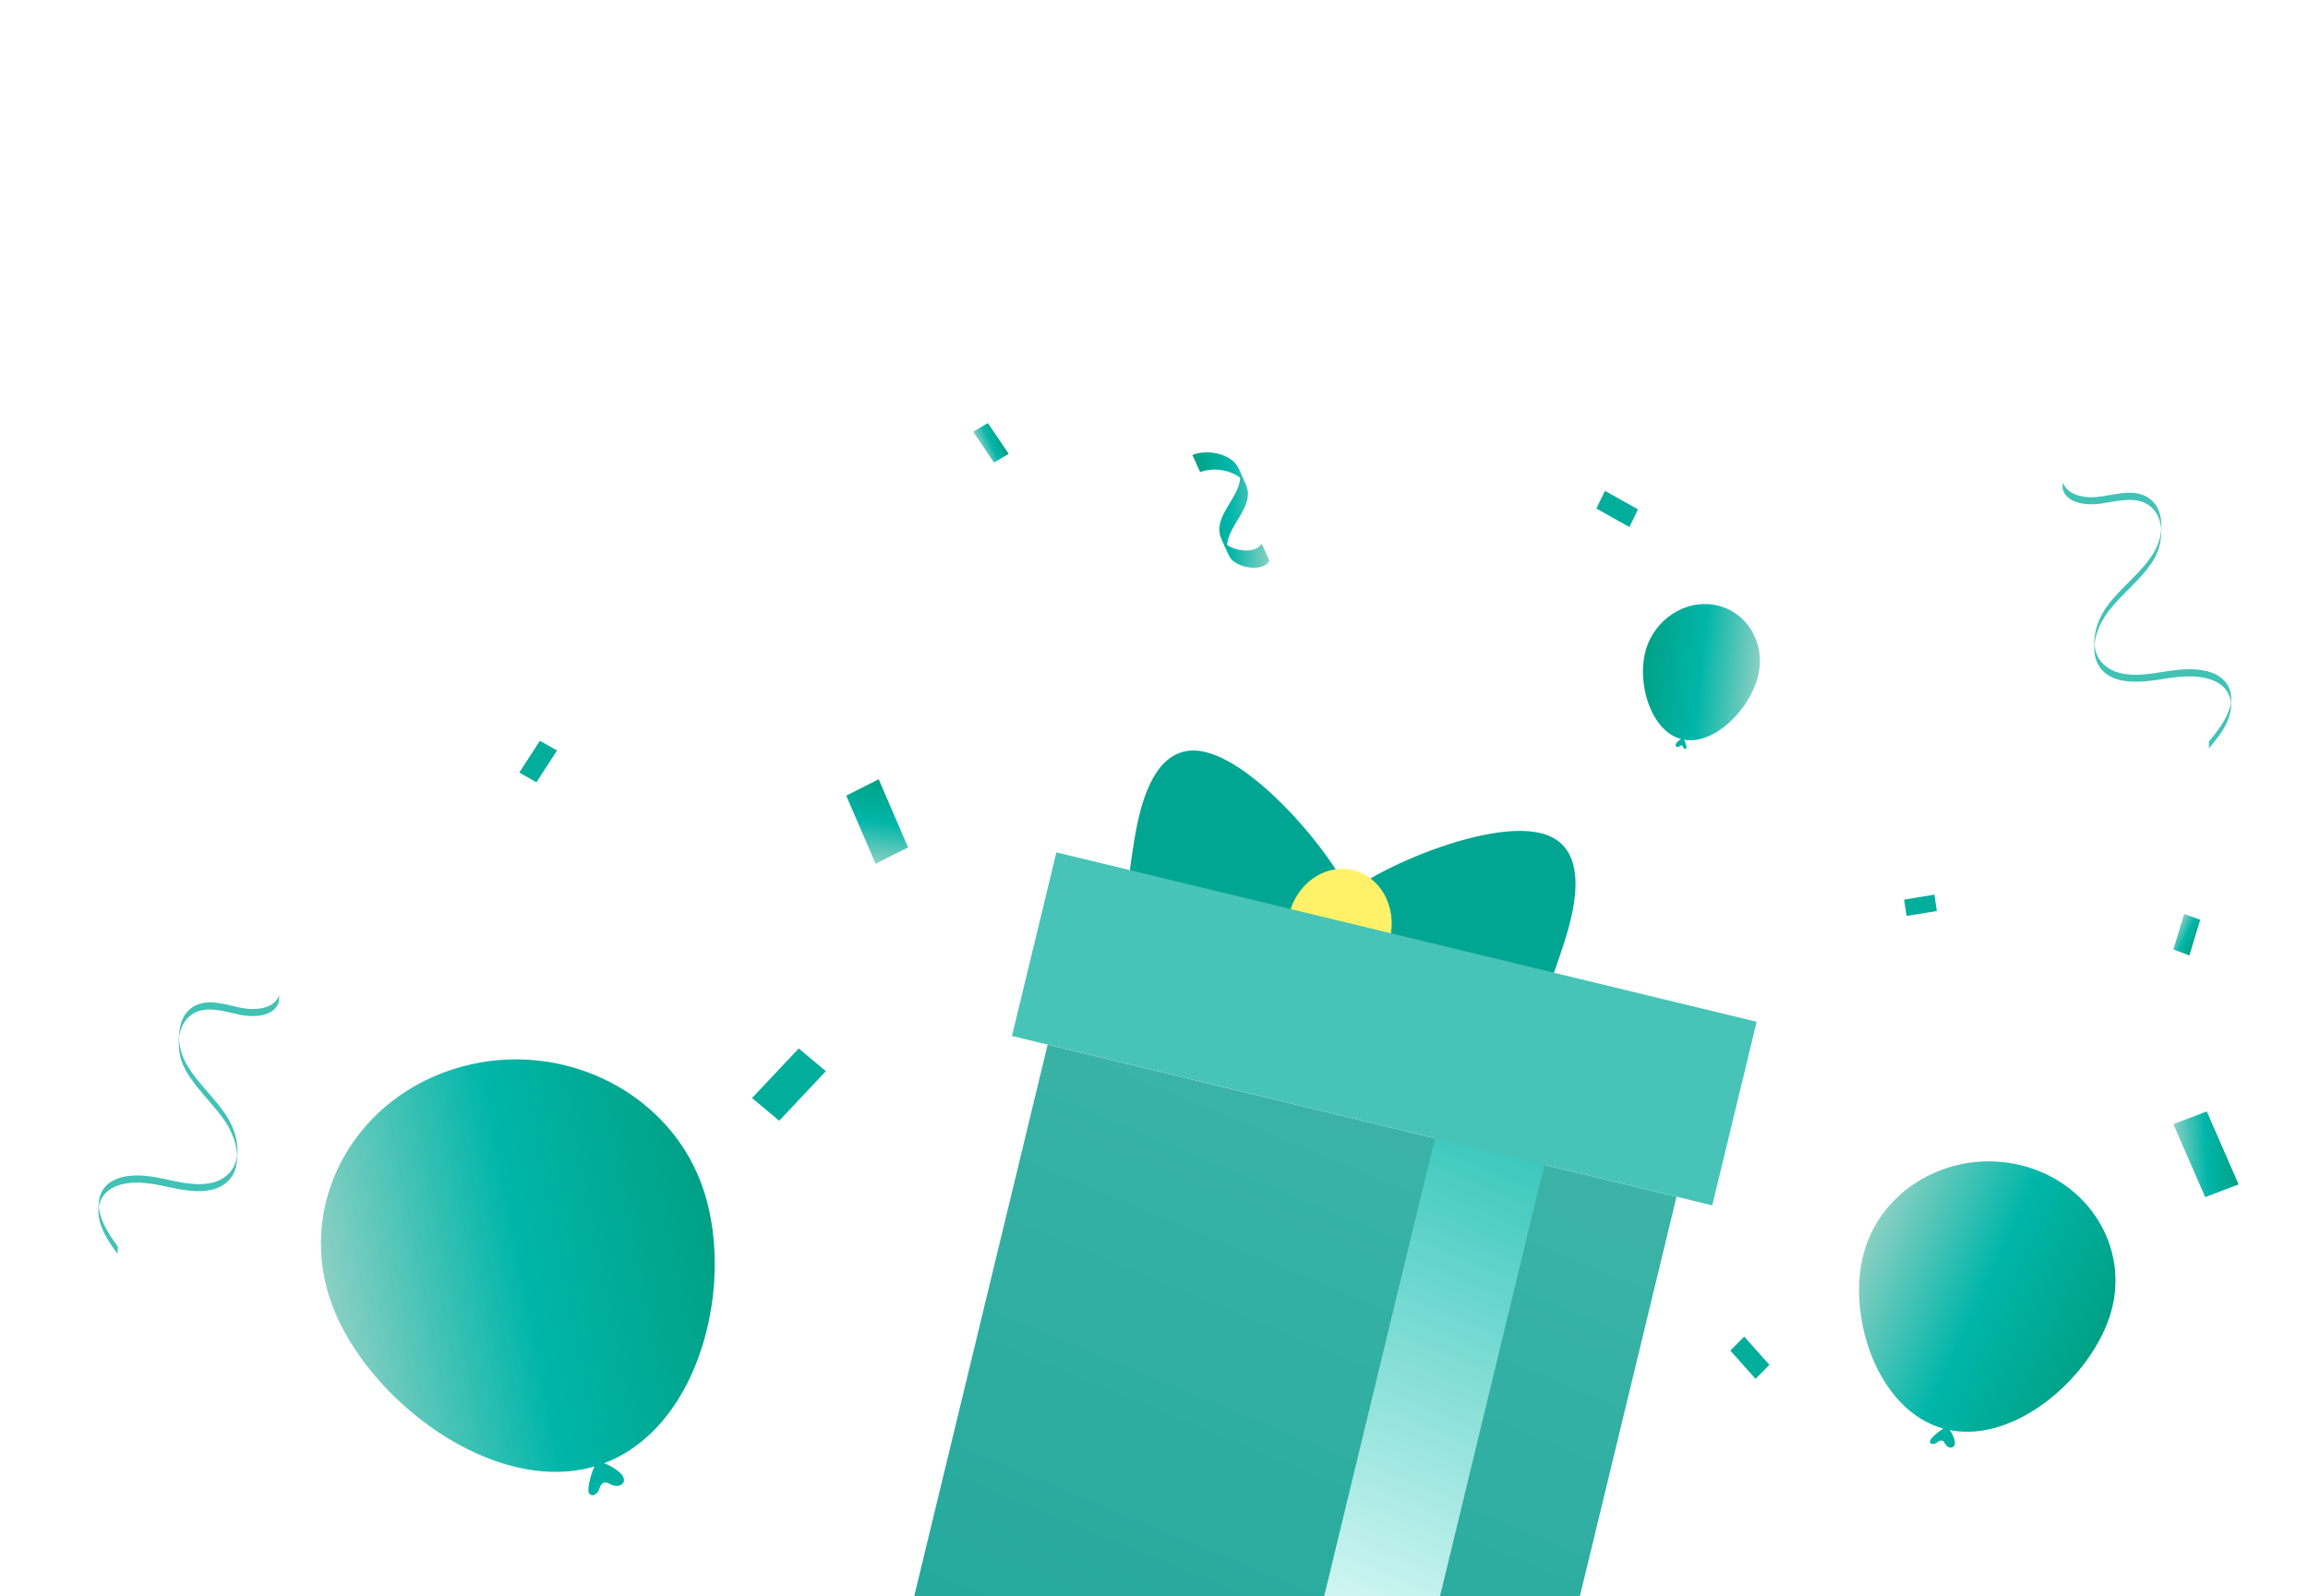 <svg width="120" height="83" viewBox="0 0 120 83" fill="none" xmlns="http://www.w3.org/2000/svg">
<rect width="120" height="83" fill="white"/>
<g clip-path="url(#clip0_345_22737)">
<g clip-path="url(#clip1_345_22737)">
<g filter="url(#filter0_d_345_22737)">
<path d="M69.819 47.017C69.482 48.41 67.668 49.465 64.449 48.686C61.231 47.907 57.621 47.473 58.164 44.198C58.398 42.786 58.831 37.692 62.049 38.471C65.268 39.25 70.156 45.628 69.819 47.017Z" fill="#01A692"/>
<path d="M68.643 46.733C68.306 48.126 69.441 49.894 72.656 50.672C75.872 51.45 79.281 52.714 80.298 49.553C80.735 48.191 82.679 43.462 79.46 42.683C76.242 41.905 68.979 45.343 68.643 46.733Z" fill="#01A692"/>
<path d="M71.628 48.166C71.237 49.781 69.749 50.803 68.303 50.454C66.858 50.104 66.002 48.511 66.392 46.899C66.782 45.287 68.272 44.261 69.717 44.611C71.162 44.961 72.018 46.553 71.628 48.166Z" fill="#FFF268"/>
<path d="M86.531 61.596L53.834 53.686L46.776 82.861L79.473 90.771L86.531 61.596Z" fill="url(#paint0_linear_345_22737)"/>
<path d="M81.953 50.46L76.261 49.084L66.894 87.805L72.585 89.182L81.953 50.46Z" fill="url(#paint1_linear_345_22737)"/>
<path d="M90.698 52.495L54.288 43.686L51.978 53.233L88.388 62.042L90.698 52.495Z" fill="#47C4B7"/>
</g>
</g>
</g>
<path d="M109.767 68.201C110.709 64.852 108.597 61.443 105.05 60.587C101.503 59.73 97.863 61.751 96.921 65.1C95.991 68.403 97.592 73.33 101.039 74.287C100.814 74.424 100.611 74.593 100.437 74.785C100.38 74.849 100.322 74.933 100.356 75.01C100.399 75.11 100.557 75.105 100.655 75.048C100.712 75.014 100.762 74.969 100.821 74.938C100.881 74.907 100.957 74.892 101.015 74.924C101.061 74.95 101.086 74.999 101.111 75.043C101.153 75.117 101.204 75.188 101.278 75.234C101.352 75.279 101.453 75.293 101.53 75.251C101.659 75.18 101.657 75.006 101.62 74.871C101.571 74.691 101.488 74.52 101.377 74.366C104.878 75.051 108.842 71.491 109.767 68.201L109.767 68.201Z" fill="url(#paint2_linear_345_22737)"/>
<path d="M85.538 33.926C85.964 32.225 87.622 31.127 89.241 31.474C90.86 31.821 91.828 33.481 91.402 35.182C90.982 36.86 89.164 38.746 87.561 38.465C87.618 38.573 87.658 38.691 87.681 38.813C87.689 38.854 87.692 38.904 87.66 38.931C87.619 38.967 87.557 38.933 87.532 38.887C87.517 38.86 87.508 38.829 87.492 38.803C87.476 38.777 87.449 38.754 87.418 38.757C87.393 38.759 87.372 38.776 87.351 38.791C87.317 38.815 87.279 38.837 87.239 38.842C87.198 38.847 87.155 38.832 87.134 38.797C87.1 38.739 87.142 38.661 87.189 38.608C87.252 38.537 87.326 38.477 87.407 38.431C85.847 38.016 85.119 35.597 85.538 33.926L85.538 33.926Z" fill="url(#paint3_linear_345_22737)"/>
<path d="M36.466 61.551C34.605 56.537 28.797 53.882 23.494 55.62C18.192 57.359 15.401 62.833 17.262 67.847C19.097 72.792 25.64 77.785 30.907 76.255C30.746 76.609 30.641 76.986 30.596 77.369C30.581 77.496 30.584 77.649 30.697 77.72C30.843 77.812 31.04 77.681 31.113 77.53C31.155 77.441 31.177 77.344 31.224 77.257C31.271 77.17 31.355 77.091 31.459 77.085C31.541 77.081 31.617 77.123 31.691 77.16C31.811 77.221 31.941 77.27 32.077 77.269C32.213 77.268 32.354 77.205 32.414 77.09C32.513 76.898 32.352 76.677 32.182 76.535C31.954 76.345 31.692 76.193 31.41 76.087C36.497 74.166 38.294 66.475 36.466 61.551L36.466 61.551Z" fill="url(#paint4_linear_345_22737)"/>
<path d="M66 29.166C65.933 29.287 65.813 29.386 65.654 29.447C65.495 29.508 65.312 29.528 65.135 29.521C64.75 29.508 64.362 29.375 64.111 29.162C64.048 29.109 63.994 29.05 63.952 28.986C63.917 28.934 63.891 28.879 63.865 28.824C63.726 28.532 63.589 28.239 63.472 27.942C63.386 27.723 63.377 27.495 63.422 27.271C63.517 26.802 63.815 26.377 64.07 25.946C64.317 25.53 64.544 25.071 64.471 24.611C64.463 24.555 64.449 24.5 64.431 24.446C64.433 24.451 64.435 24.457 64.437 24.462C64.433 24.451 64.429 24.44 64.425 24.428C64.424 24.425 64.422 24.421 64.421 24.417C64.364 24.273 64.422 24.401 64.593 24.799C64.777 25.193 64.835 25.322 64.767 25.187C64.764 25.181 64.761 25.176 64.758 25.17C64.752 25.159 64.746 25.148 64.74 25.137C64.743 25.142 64.746 25.148 64.749 25.153C64.466 24.664 63.703 24.376 62.987 24.424C62.783 24.438 62.584 24.48 62.403 24.55C62.402 24.55 62.33 24.398 62.34 24.419C62.291 24.314 62.243 24.208 62.196 24.103C62.148 23.997 62.101 23.892 62.055 23.785C62.049 23.772 61.993 23.656 62.001 23.653C62.385 23.504 62.843 23.488 63.257 23.577C63.671 23.667 64.049 23.862 64.265 24.137C64.371 24.27 64.43 24.421 64.497 24.566C64.582 24.752 64.666 24.939 64.747 25.126C64.771 25.183 64.797 25.24 64.818 25.298C64.837 25.35 64.853 25.403 64.864 25.456C64.909 25.669 64.883 25.886 64.821 26.095C64.692 26.532 64.408 26.928 64.172 27.337C63.941 27.738 63.737 28.177 63.811 28.617C63.82 28.669 63.833 28.721 63.85 28.772C63.848 28.766 63.846 28.761 63.844 28.755C63.85 28.774 63.858 28.793 63.865 28.812C63.748 28.55 63.63 28.288 63.513 28.026C63.514 28.03 63.516 28.034 63.518 28.038C63.523 28.046 63.527 28.054 63.532 28.062C63.529 28.057 63.526 28.052 63.523 28.047C63.658 28.285 63.95 28.46 64.276 28.552C64.578 28.638 64.946 28.664 65.243 28.554C65.406 28.493 65.528 28.392 65.597 28.27C65.604 28.282 65.611 28.295 65.617 28.308C65.631 28.338 65.646 28.369 65.66 28.4C65.709 28.505 65.757 28.611 65.804 28.717C65.852 28.822 65.899 28.928 65.945 29.034C65.955 29.058 65.965 29.081 65.975 29.105C65.984 29.125 65.993 29.146 65.999 29.167L66 29.166Z" fill="url(#paint5_linear_345_22737)"/>
<path d="M107.246 25.416C107.44 26.19 108.506 26.293 109.231 26.188C110.08 26.066 111.089 25.761 111.795 26.323C112.077 26.548 112.246 26.869 112.322 27.209C112.342 27.299 112.356 27.391 112.364 27.482C112.368 27.532 112.37 27.582 112.372 27.632C112.376 27.745 112.383 27.321 112.374 27.477C112.372 27.502 112.371 27.527 112.369 27.552C112.351 27.75 112.311 27.947 112.25 28.139C111.98 28.991 111.273 29.674 110.635 30.317C110.291 30.663 109.947 31.011 109.651 31.392C109.378 31.743 109.166 32.135 109.033 32.544C108.896 32.971 108.866 33.418 108.893 33.853C108.917 34.247 109.065 34.623 109.353 34.905C109.901 35.441 110.757 35.493 111.531 35.428C112.35 35.359 113.156 35.145 113.978 35.173C114.716 35.198 115.514 35.408 115.851 36.056C115.942 36.231 115.987 36.419 116 36.615C116.008 36.737 116.018 36.304 116.003 36.426C116 36.456 115.998 36.485 115.995 36.514C115.988 36.564 115.98 36.613 115.969 36.662C115.948 36.758 115.921 36.853 115.887 36.947C115.746 37.341 115.512 37.707 115.255 38.048C115.127 38.219 114.991 38.384 114.852 38.547C114.847 38.552 114.85 38.601 114.85 38.601C114.849 38.644 114.848 38.688 114.847 38.731C114.846 38.775 114.845 38.819 114.846 38.862C114.845 38.872 114.852 38.91 114.846 38.916C115.389 38.282 115.971 37.533 116.002 36.711C116.011 36.477 116.026 36.234 115.975 36.005C115.933 35.822 115.852 35.648 115.738 35.498C115.529 35.221 115.213 35.04 114.867 34.936C114.099 34.705 113.261 34.811 112.463 34.938C111.664 35.066 110.779 35.198 110.019 34.935C109.644 34.804 109.321 34.565 109.124 34.24C109.024 34.074 108.958 33.89 108.924 33.7C108.915 33.65 108.909 33.599 108.904 33.549C108.901 33.522 108.899 33.495 108.898 33.468C108.897 33.453 108.897 33.438 108.896 33.424C108.892 33.316 108.89 33.629 108.893 33.601C108.903 33.493 108.912 33.386 108.933 33.278C109.014 32.851 109.192 32.436 109.434 32.058C109.688 31.662 110.019 31.308 110.352 30.966C110.698 30.611 111.058 30.267 111.383 29.895C111.686 29.55 111.972 29.176 112.149 28.764C112.319 28.367 112.371 27.964 112.378 27.549C112.385 27.153 112.358 26.765 112.174 26.411C112.005 26.085 111.716 25.832 111.344 25.712C110.913 25.574 110.437 25.622 109.985 25.695C109.535 25.766 109.085 25.874 108.631 25.854C108.235 25.836 107.813 25.741 107.524 25.489C107.388 25.37 107.295 25.218 107.253 25.047C107.266 25.099 107.249 25.177 107.247 25.231C107.246 25.289 107.232 25.36 107.246 25.416Z" fill="#40C2B5"/>
<path d="M14.498 52.106C14.255 52.87 13.198 52.915 12.491 52.771C11.662 52.603 10.689 52.243 9.955 52.767C9.662 52.976 9.475 53.289 9.377 53.624C9.351 53.713 9.332 53.804 9.318 53.895C9.31 53.944 9.304 53.994 9.3 54.044C9.288 54.157 9.309 53.732 9.308 53.889C9.308 53.914 9.308 53.939 9.308 53.964C9.312 54.163 9.339 54.363 9.386 54.558C9.595 55.424 10.246 56.145 10.832 56.823C11.147 57.188 11.463 57.554 11.73 57.951C11.975 58.316 12.158 58.72 12.261 59.137C12.369 59.571 12.368 60.02 12.313 60.453C12.262 60.846 12.092 61.214 11.789 61.48C11.213 61.986 10.367 61.992 9.607 61.885C8.805 61.771 8.026 61.514 7.213 61.497C6.485 61.482 5.684 61.649 5.309 62.278C5.207 62.448 5.151 62.633 5.125 62.829C5.109 62.95 5.128 62.517 5.134 62.64C5.135 62.669 5.135 62.699 5.137 62.728C5.14 62.778 5.145 62.828 5.152 62.877C5.166 62.974 5.187 63.071 5.214 63.167C5.327 63.568 5.533 63.947 5.763 64.302C5.878 64.48 6.001 64.652 6.127 64.823C6.131 64.828 6.126 64.877 6.126 64.877C6.124 64.92 6.122 64.964 6.12 65.008C6.118 65.051 6.115 65.095 6.112 65.138C6.112 65.148 6.103 65.185 6.108 65.192C5.615 64.529 5.093 63.748 5.117 62.925C5.124 62.69 5.124 62.446 5.191 62.22C5.243 62.04 5.335 61.87 5.457 61.726C5.682 61.461 6.006 61.297 6.354 61.211C7.126 61.022 7.944 61.173 8.722 61.344C9.501 61.515 10.364 61.695 11.13 61.473C11.509 61.364 11.844 61.142 12.059 60.828C12.169 60.667 12.246 60.486 12.292 60.298C12.304 60.248 12.314 60.199 12.322 60.148C12.326 60.121 12.33 60.094 12.333 60.068C12.335 60.053 12.336 60.038 12.338 60.023C12.349 59.916 12.33 60.229 12.329 60.201C12.326 60.092 12.324 59.985 12.312 59.876C12.26 59.445 12.112 59.02 11.899 58.629C11.676 58.219 11.373 57.847 11.067 57.487C10.75 57.113 10.419 56.749 10.123 56.36C9.848 55.999 9.591 55.609 9.444 55.188C9.303 54.782 9.278 54.376 9.299 53.961C9.319 53.565 9.371 53.178 9.576 52.834C9.765 52.517 10.066 52.28 10.44 52.181C10.874 52.065 11.34 52.139 11.781 52.236C12.219 52.333 12.655 52.465 13.104 52.469C13.496 52.473 13.918 52.401 14.219 52.165C14.361 52.053 14.463 51.906 14.517 51.737C14.5 51.789 14.512 51.867 14.509 51.922C14.507 51.98 14.516 52.052 14.498 52.106Z" fill="#40C2B5"/>
<path d="M114.654 62.25L116.391 61.588L114.737 57.793L113 58.455L114.654 62.25Z" fill="url(#paint6_linear_345_22737)"/>
<path d="M99 46.78L99.128 47.629L100.702 47.372L100.574 46.522L99 46.78Z" fill="#01AE9C"/>
<path d="M27 40.174L27.892 40.678L28.962 39.025L28.07 38.52L27 40.174Z" fill="#01AE9C"/>
<path d="M91.275 71.7L91.998 70.974L90.687 69.503L89.964 70.229L91.275 71.7Z" fill="#01AE9C"/>
<path d="M39.1 57.098L40.514 58.278L42.94 55.7L41.527 54.52L39.1 57.098Z" fill="#01AE9C"/>
<path d="M83.448 25.523L83 26.444L84.717 27.409L85.165 26.488L83.448 25.523Z" fill="#01AE9C"/>
<path d="M50.598 22.453L51.682 24.053L52.446 23.599L51.362 22L50.598 22.453Z" fill="url(#paint7_linear_345_22737)"/>
<path d="M113.56 47.523L113 49.372L113.834 49.681L114.394 47.831L113.56 47.523Z" fill="url(#paint8_linear_345_22737)"/>
<path d="M45.526 44.915L47.213 44.063L45.687 40.522L44 41.374L45.526 44.915Z" fill="url(#paint9_linear_345_22737)"/>
<defs>
<filter id="filter0_d_345_22737" x="46.776" y="38.391" width="45.196" height="53.654" filterUnits="userSpaceOnUse" color-interpolation-filters="sRGB">
<feFlood flood-opacity="0" result="BackgroundImageFix"/>
<feColorMatrix in="SourceAlpha" type="matrix" values="0 0 0 0 0 0 0 0 0 0 0 0 0 0 0 0 0 0 127 0" result="hardAlpha"/>
<feOffset dx="0.637" dy="0.637"/>
<feGaussianBlur stdDeviation="0.318"/>
<feColorMatrix type="matrix" values="0 0 0 0 0.02 0 0 0 0 0.02 0 0 0 0 0.02 0 0 0 0.25 0"/>
<feBlend mode="normal" in2="BackgroundImageFix" result="effect1_dropShadow_345_22737"/>
<feBlend mode="normal" in="SourceGraphic" in2="effect1_dropShadow_345_22737" result="shape"/>
</filter>
<linearGradient id="paint0_linear_345_22737" x1="40.5" y1="120" x2="95" y2="-11.5" gradientUnits="userSpaceOnUse">
<stop stop-color="#0A9D90"/>
<stop offset="1" stop-color="#6DCBBE"/>
</linearGradient>
<linearGradient id="paint1_linear_345_22737" x1="67" y1="85" x2="82" y2="49" gradientUnits="userSpaceOnUse">
<stop stop-color="#E2FBF8"/>
<stop offset="0.975" stop-color="#00B6A9"/>
<stop offset="1" stop-color="#00A185"/>
</linearGradient>
<linearGradient id="paint2_linear_345_22737" x1="96.716" y1="65.353" x2="108.62" y2="70.878" gradientUnits="userSpaceOnUse">
<stop stop-color="#8AD0C3"/>
<stop offset="0.5" stop-color="#00B6A9"/>
<stop offset="1" stop-color="#00A185"/>
</linearGradient>
<linearGradient id="paint3_linear_345_22737" x1="91.422" y1="35.338" x2="85.417" y2="34.741" gradientUnits="userSpaceOnUse">
<stop stop-color="#8AD0C3"/>
<stop offset="0.5" stop-color="#00B6A9"/>
<stop offset="1" stop-color="#00A185"/>
</linearGradient>
<linearGradient id="paint4_linear_345_22737" x1="17.233" y1="68.332" x2="37.164" y2="64.417" gradientUnits="userSpaceOnUse">
<stop stop-color="#8AD0C3"/>
<stop offset="0.5" stop-color="#00B6A9"/>
<stop offset="1" stop-color="#00A185"/>
</linearGradient>
<linearGradient id="paint5_linear_345_22737" x1="66" y1="26.522" x2="62" y2="26.522" gradientUnits="userSpaceOnUse">
<stop stop-color="#8AD0C3"/>
<stop offset="0.5" stop-color="#00B6A9"/>
<stop offset="1" stop-color="#00A185"/>
</linearGradient>
<linearGradient id="paint6_linear_345_22737" x1="113.085" y1="59.933" x2="116.284" y2="59.748" gradientUnits="userSpaceOnUse">
<stop stop-color="#8AD0C3"/>
<stop offset="0.5" stop-color="#00B6A9"/>
<stop offset="1" stop-color="#00A185"/>
</linearGradient>
<linearGradient id="paint7_linear_345_22737" x1="50.52" y1="22.292" x2="51.574" y2="21.785" gradientUnits="userSpaceOnUse">
<stop stop-color="#8AD0C3"/>
<stop offset="0.5" stop-color="#00B6A9"/>
<stop offset="1" stop-color="#00A185"/>
</linearGradient>
<linearGradient id="paint8_linear_345_22737" x1="113.637" y1="47.361" x2="114.694" y2="47.86" gradientUnits="userSpaceOnUse">
<stop stop-color="#8AD0C3"/>
<stop offset="0.5" stop-color="#00B6A9"/>
<stop offset="1" stop-color="#00A185"/>
</linearGradient>
<linearGradient id="paint9_linear_345_22737" x1="45.325" y1="44.888" x2="45.884" y2="40.546" gradientUnits="userSpaceOnUse">
<stop stop-color="#8AD0C3"/>
<stop offset="0.5" stop-color="#00B6A9"/>
<stop offset="1" stop-color="#00A185"/>
</linearGradient>
<clipPath id="clip0_345_22737">
<rect width="50" height="46" fill="white" transform="translate(44 37)"/>
</clipPath>
<clipPath id="clip1_345_22737">
<rect width="39.431" height="48.831" fill="white" transform="translate(55.674 36.523) rotate(13.6)"/>
</clipPath>
</defs>
</svg>
